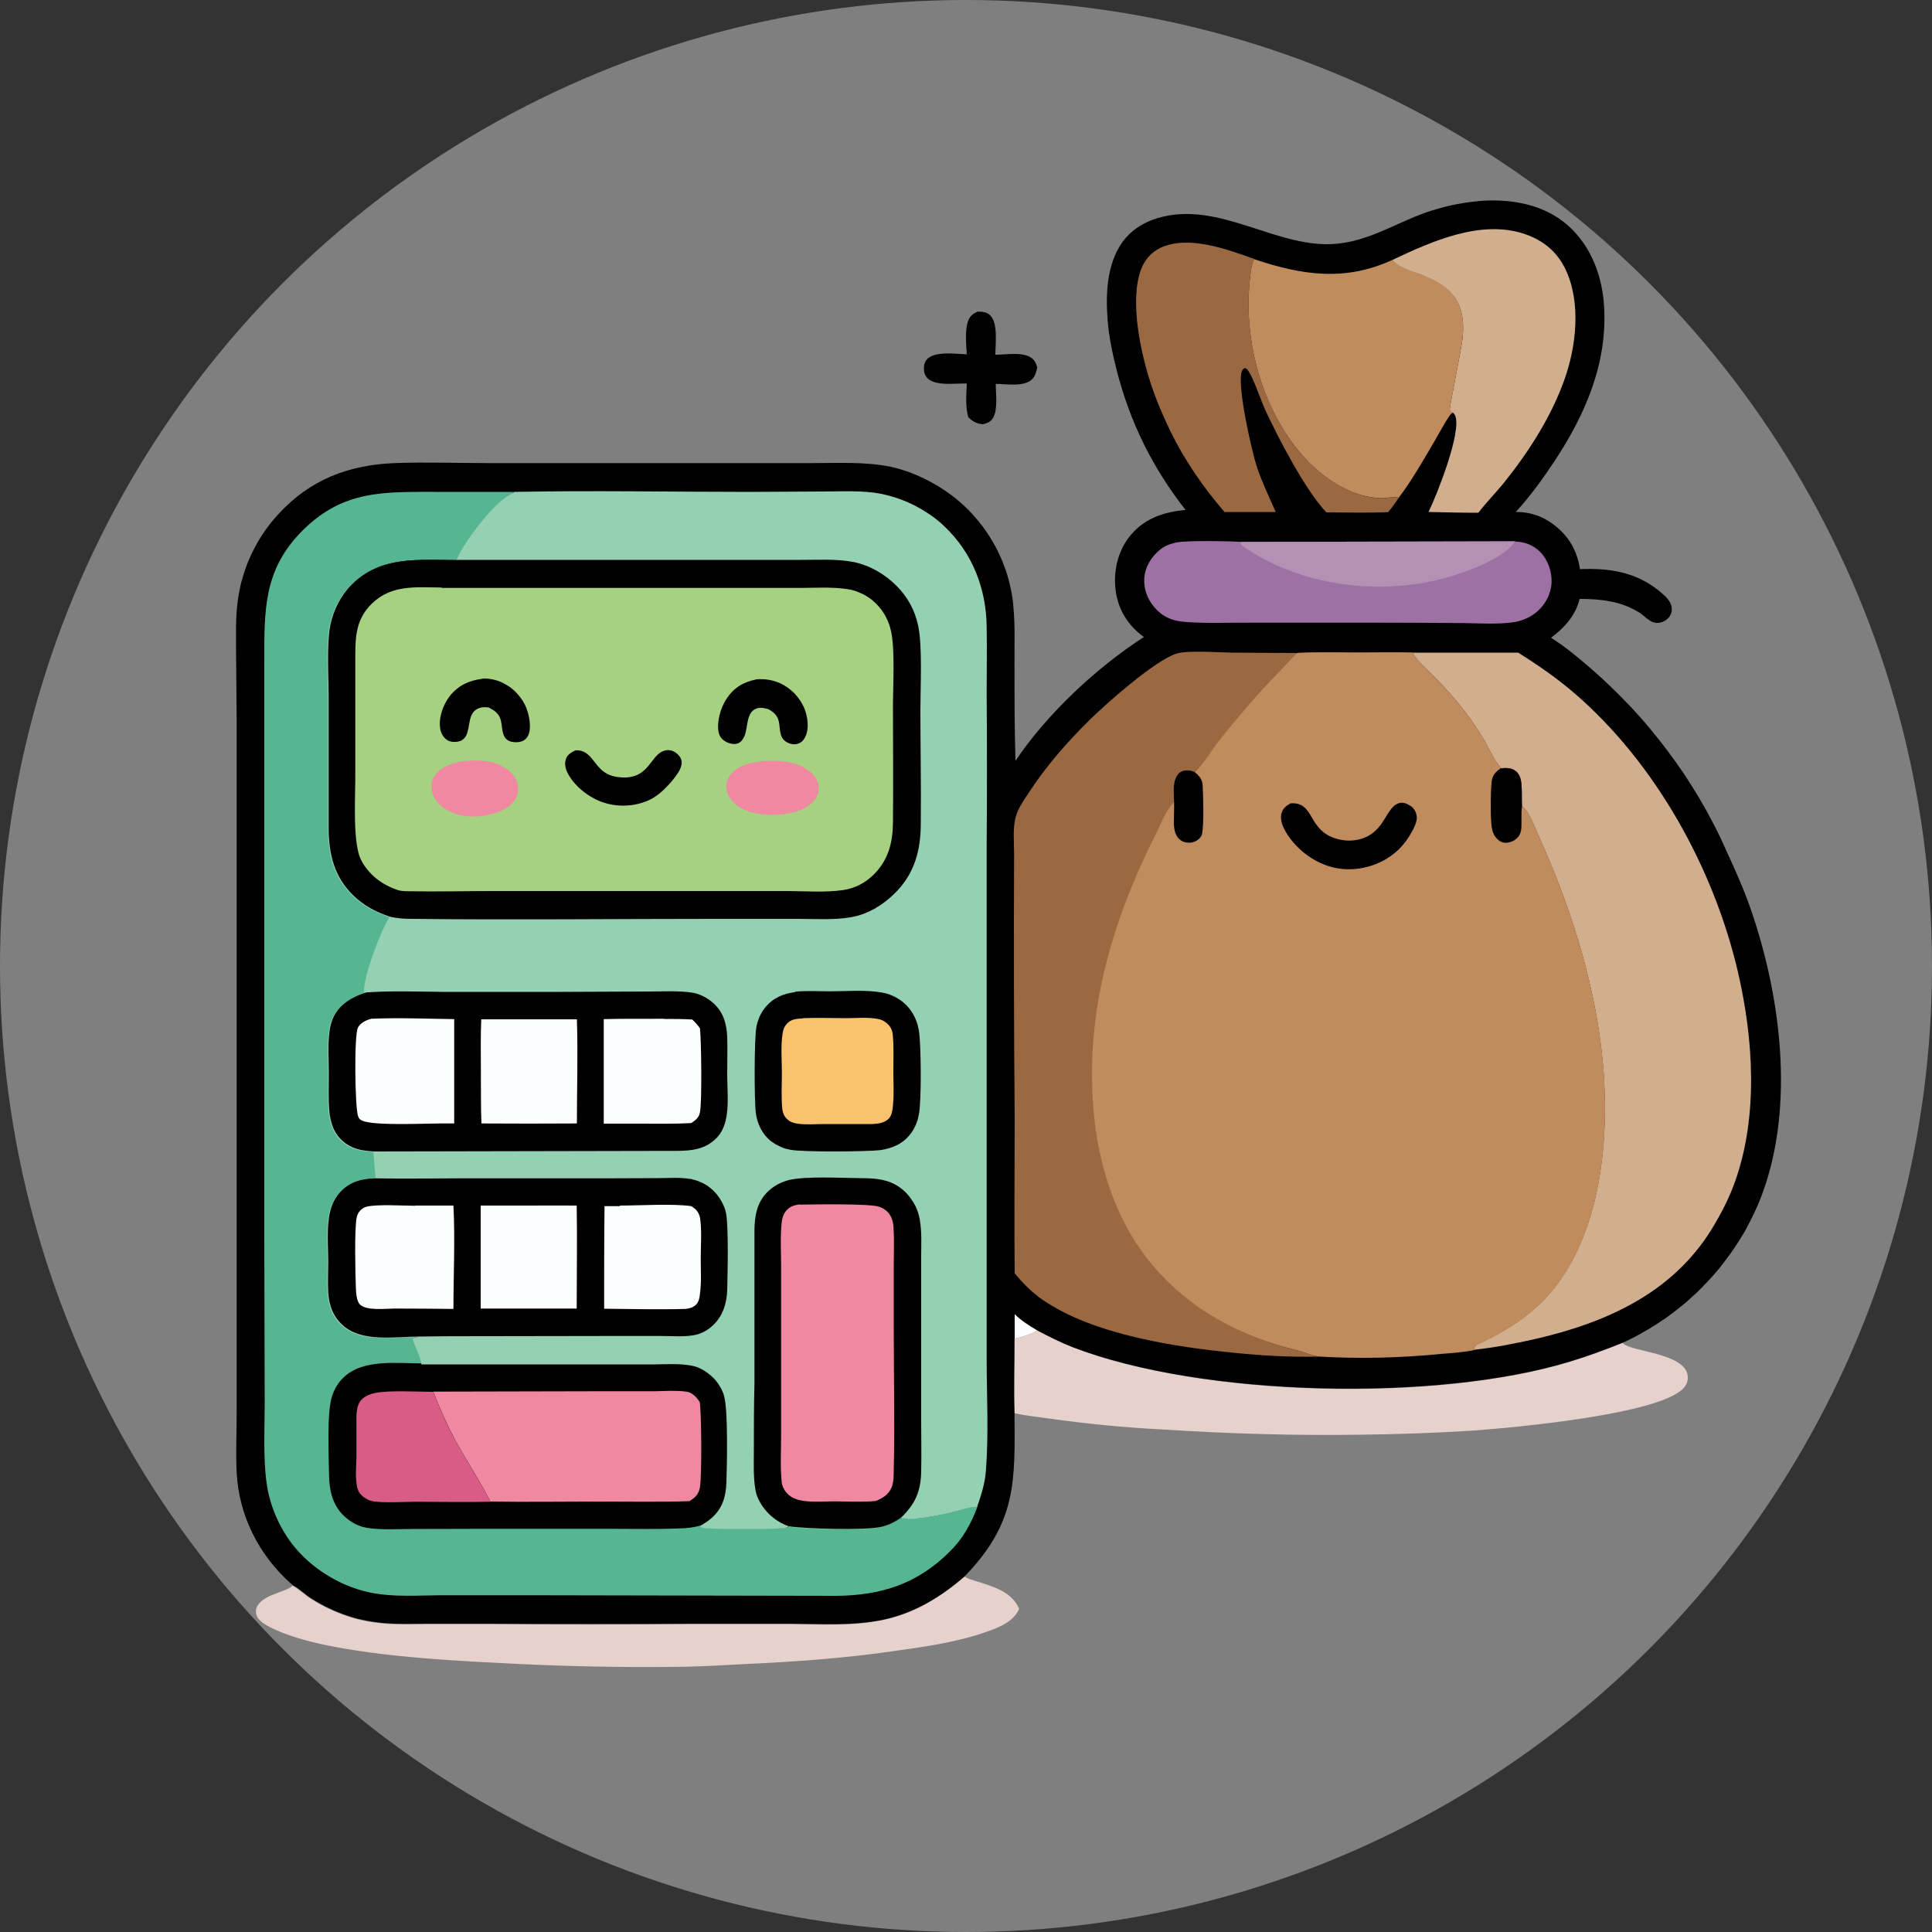 <?xml version="1.0" encoding="UTF-8"?>
<svg xmlns="http://www.w3.org/2000/svg" id="Layer_1" data-name="Layer 1" viewBox="0 0 100 100">
  <rect x="0" y="0" width="100" height="100" fill="#333333" stroke="none"/>
  <defs>
    <style>
      .cls-1 {
        fill: #f188a1;
      }

      .cls-1, .cls-2, .cls-3, .cls-4, .cls-5, .cls-6, .cls-7, .cls-8, .cls-9, .cls-10, .cls-11, .cls-12, .cls-13, .cls-14, .cls-15 {
        stroke-width: 0px;
      }

      .cls-2 {
        fill: #000;
      }

      .cls-3 {
        fill: #a5d181;
      }

      .cls-4 {
        fill: #fcfdfe;
      }

      .cls-5 {
        fill: #9d71a3;
      }

      .cls-6 {
        fill: #f9c36d;
      }

      .cls-7 {
        fill: #d1ae8d;
      }

      .cls-8 {
        fill: #d95c86;
      }

      .cls-9 {
        fill: #b491b4;
      }

      .cls-10 {
        fill: #9a6941;
      }

      .cls-11 {
        fill: #c08b5d;
      }

      .cls-12 {
        fill: #93d1b2;
      }

      .cls-13 {
        fill: #56b593;
      }

      .cls-14 {
        fill: #e7d1cc;
      }

      .cls-15 {
        fill: #7f7f7f;
      }
    </style>
  </defs>
  <circle class="cls-15" cx="50" cy="50" r="50"></circle>
  <path class="cls-2" d="M50.62,16.13s.03,0,.04,0c.21,0,.43.03.59.19.42.41.27,1.48.27,2.04.52,0,1.24-.13,1.72.08.27.12.36.3.45.57-.05.23-.1.45-.27.62-.41.41-1.34.24-1.88.24,0,.52.12,1.31-.14,1.76-.12.21-.3.27-.52.33-.33-.03-.51-.13-.76-.36-.16-.56-.1-1.17-.08-1.75-.56-.02-1.61.15-2.03-.27-.14-.14-.19-.32-.19-.52,0-.19.06-.38.21-.51.43-.38,1.47-.23,2.01-.21-.03-.51-.1-1.21.06-1.7.09-.28.25-.39.51-.52Z"></path>
  <path class="cls-14" d="M15.16,82.09c.32.17.63.48.94.67.15.09.3.18.45.27.15.08.31.16.47.24.16.07.32.14.48.21.16.06.33.12.49.18.17.05.33.1.5.15.17.04.34.08.51.11.17.03.34.06.52.08.17.02.35.04.52.05.67.04,1.35.02,2.01.02h3.37c3.42.02,6.84.02,10.26,0h5.26c1.57,0,3.19.11,4.73-.21,1.64-.34,3.01-1.17,4.26-2.26.14.12.36.16.53.22.87.28,1.91.53,2.29,1.46-.29.63-.92.9-1.54,1.13-1.58.58-3.3.82-4.95,1.05-2.55.37-5.08.55-7.66.67-1.04.05-2.08.12-3.12.14-3.25.05-6.49-.02-9.74-.2-3.04-.15-8.78-.47-11.47-1.71-.31-.14-.88-.4-.99-.75,0-.02-.01-.04-.02-.06,0-.02,0-.04-.01-.06,0-.02,0-.04,0-.07,0-.02,0-.04,0-.07,0-.02,0-.04.01-.06,0-.02.01-.04.02-.06,0-.02.02-.04.02-.06,0-.02.02-.04.03-.06.37-.61,1.45-.69,1.81-1.03Z"></path>
  <path class="cls-14" d="M53.68,68.86c.6.32,1.2.62,1.83.87,6.71,2.6,18.86,2.86,25.73.76.93-.28,1.85-.62,2.75-.98.01.01.03.03.04.04.47.43,3.25.49,3.33,1.7.02.23-.07.44-.22.6-1.26,1.37-8.86,2.05-10.93,2.2-1.94.12-3.88.19-5.82.21-3.4.05-6.8-.05-10.2-.27-2.01-.1-4-.3-5.99-.58-.56-.08-1.14-.14-1.69-.26-.04-1.28,0-2.58,0-3.86.37-.06.84-.23,1.16-.43Z"></path>
  <path class="cls-2" d="M61.4,26.44c-1.72-2.18-2.9-4.55-3.59-7.24-.22-.87-.41-1.73-.48-2.63-.11-1.43-.04-3.13.95-4.27.43-.49.99-.81,1.6-1,3.24-.99,6.25,1.65,9.38,1.31,1.46-.16,2.66-.85,3.99-1.4.28-.11.56-.22.85-.31.29-.09.58-.17.87-.24.29-.07.59-.12.89-.17.3-.04.6-.08.9-.1,1.58-.09,3.21.22,4.42,1.3,1.2,1.08,1.77,2.65,1.85,4.23.16,2.94-1,5.58-2.59,7.98-.61.92-1.24,1.78-1.98,2.6.72,0,1.33.19,1.91.62.81.59,1.26,1.36,1.41,2.34,1.53-.07,2.96.16,4.16,1.18.25.21.57.48.59.84,0,.05,0,.09,0,.14,0,.05-.02.09-.04.14-.02.04-.04.09-.06.13-.03.04-.05.08-.09.11-.18.19-.48.29-.73.22-.29-.08-.52-.37-.77-.52-.95-.59-1.99-.7-3.08-.7-.21.86-.79,1.5-1.48,2.01.72.45,1.4,1.02,2.04,1.57.37.32.73.65,1.08.99.35.34.7.69,1.03,1.04.33.36.66.72.97,1.1.31.37.62.76.91,1.15.29.39.58.79.85,1.19.27.41.53.82.78,1.24.25.42.49.85.71,1.28.23.43.44.87.64,1.32.46,1,.92,2.01,1.29,3.06,1.59,4.54,2.34,10.27.62,14.88-.04.11-.08.21-.12.31s-.09.21-.13.31c-.05.1-.09.21-.14.31-.05.1-.1.2-.15.3-.05.1-.1.2-.15.3-.05.1-.11.2-.16.3-.06.1-.11.2-.17.29-.06.1-.12.19-.18.29-.06.1-.12.19-.18.28-.06.09-.13.19-.19.28-.06.09-.13.18-.2.27-.07.09-.13.18-.2.27-.07.09-.14.18-.21.27-.07.09-.14.17-.22.26-.07.09-.15.17-.22.25-.08.08-.15.17-.23.25-.08.08-.16.16-.23.24-.08.08-.16.16-.24.24-.08.08-.16.16-.25.23-.08.08-.17.15-.25.23-.08.07-.17.15-.26.22-.09.07-.17.14-.26.21-.09.07-.18.14-.27.21-.09.07-.18.13-.27.2-.09.07-.18.13-.28.19-.09.06-.19.13-.28.19-.09.06-.19.12-.29.18-.1.06-.19.12-.29.17-.1.06-.2.11-.29.17-.1.05-.2.11-.3.16s-.2.1-.3.15-.2.1-.31.14c-.9.36-1.82.7-2.75.98-6.87,2.09-19.02,1.83-25.73-.76-.63-.25-1.23-.55-1.83-.87-.32.2-.79.36-1.16.43,0,1.29-.04,2.58,0,3.86.03,3.58.1,5.68-2.57,8.44-1.25,1.08-2.62,1.92-4.26,2.26-1.54.32-3.16.21-4.73.2h-5.26c-3.42.02-6.84.02-10.26,0h-3.37c-.67,0-1.35.03-2.01-.02-.17-.01-.35-.03-.52-.05-.17-.02-.35-.05-.52-.08-.17-.03-.34-.07-.51-.11-.17-.04-.34-.09-.5-.15-.17-.05-.33-.11-.49-.18-.16-.06-.32-.13-.48-.21-.16-.07-.31-.15-.47-.24-.15-.08-.3-.17-.45-.27-.32-.2-.62-.51-.94-.67-.05-.04-.1-.09-.15-.13-1.64-1.47-2.66-3.51-2.77-5.72-.05-1.01,0-2.04,0-3.05v-5.94s0-19.67,0-19.67v-10.38s-.03-3.32-.03-3.32c0-.95-.04-1.91.1-2.85.03-.21.07-.41.11-.61.04-.2.1-.4.16-.6.06-.2.13-.4.2-.59.08-.19.16-.39.25-.57.09-.19.19-.37.29-.55.1-.18.21-.36.33-.53.12-.17.24-.34.37-.5.13-.16.27-.32.41-.47,1.62-1.76,3.62-2.52,5.99-2.61,1.61-.06,3.24,0,4.85,0h11.8s4.95,0,4.95,0c1.34,0,2.75-.08,4.07.19,1.33.28,2.79,1.07,3.78,2,.09.08.18.17.27.26.09.09.17.18.25.27.08.09.16.19.24.28.08.1.15.19.23.29.07.1.15.2.21.3.07.1.14.21.2.31.06.11.13.21.19.32.06.11.12.22.17.33s.11.22.16.34c.05.11.1.23.14.34.04.12.09.23.13.35.04.12.08.24.11.36.03.12.07.24.09.36.03.12.05.24.08.36.02.12.04.24.06.37.02.12.03.25.04.37.1,1.03.05,2.09.06,3.12,0,1.63,0,3.26.05,4.89,1.64-2.44,4.19-4.82,6.65-6.41-.05-.03-.1-.07-.15-.11-.78-.62-1.24-1.45-1.33-2.44-.09-.97.16-1.96.79-2.72.76-.9,1.76-1.21,2.89-1.31Z"></path>
  <path class="cls-4" d="M52.52,68.02c.34.34.75.59,1.16.84-.32.2-.79.36-1.16.43v-1.27Z"></path>
  <path class="cls-10" d="M63.38,26.5c-1.09-1.26-2.07-2.68-2.8-4.18-.38-.79-.74-1.62-1.01-2.45-.53-1.6-1.1-4.25-.53-5.87.19-.53.53-.94,1.04-1.18,1.45-.66,3.42.08,4.83.58-.16.37-.19.8-.23,1.2-.19,1.89.11,3.95.8,5.72.83,2.11,2.27,4.17,4.41,5.1.53.23,1.14.38,1.72.36.25,0,.55-.1.79-.02-.17.26-.35.51-.55.75-1.06.04-2.13.02-3.2.01-1.09-1.15-2.49-3.85-3.17-5.32-.2-.42-.69-1.92-.97-2.12-.06-.04-.08-.02-.14,0-.03.04-.06.06-.08.11-.31.65.52,4.23.76,4.96.27.81.64,1.57.98,2.35-.89,0-1.78,0-2.66,0Z"></path>
  <path class="cls-7" d="M72.08,13.45c2.05-.97,4.61-2.12,6.89-1.32.93.33,1.63.91,2.06,1.81.82,1.72.56,4.01-.07,5.75-.68,1.9-1.85,3.72-3.11,5.29-.43.53-.92,1.02-1.33,1.56-.86,0-1.72-.02-2.58-.04.43-.88,1.73-4.14,1.38-4.99-.02-.05-.07-.11-.11-.15-.06,0-.08-.02-.13-.05-.01-.04-.04-.07-.04-.11-.02-.1.62-3.24.67-3.74.17-1.92-.66-2.7-2.38-3.32-.43-.15-.92-.28-1.22-.64,0-.01-.02-.02-.03-.03Z"></path>
  <path class="cls-5" d="M78.42,28.03c.5.01.97.19,1.32.56.39.41.59,1.01.57,1.57-.03.57-.31,1.11-.74,1.49-.38.33-.84.51-1.33.57-.81.1-1.67.04-2.48.03-1.45-.01-2.91-.02-4.36-.02h-6.62c-1.14-.01-2.32.05-3.45-.04-.65-.05-1.16-.26-1.59-.77-.36-.43-.55-.94-.51-1.5.04-.58.35-1.08.79-1.45.25-.21.54-.32.86-.39.62-.12,2.73-.07,3.45-.03,0,0,0,0,0,0l14.1-.03Z"></path>
  <path class="cls-9" d="M64.32,28.05l14.1-.03c-.66,1.02-3.1,1.81-4.29,2.06-3.14.67-6.76.17-9.48-1.6-.13-.08-.39-.22-.44-.36.06-.07.02-.05.1-.07Z"></path>
  <path class="cls-11" d="M64.91,13.41c2.48.84,4.71,1.17,7.17.04,0,.01.02.02.03.03.3.36.79.49,1.22.64,1.72.62,2.55,1.4,2.38,3.32-.04.5-.68,3.64-.67,3.74,0,.04.03.07.04.11.05.03.07.04.13.05-.07.05-.12.09-.17.16-.27.39-.5.84-.74,1.25-.6,1.02-1.19,2.07-1.9,3.01-.24-.08-.54.01-.79.02-.59.01-1.19-.13-1.72-.36-2.14-.93-3.58-2.99-4.41-5.1-.69-1.77-.99-3.83-.8-5.72.04-.4.07-.83.23-1.2Z"></path>
  <path class="cls-10" d="M52.52,65.9c-.03-2.66,0-5.33,0-7.99-.04-4.57-.05-9.15-.03-13.72,0-.59-.08-1.37.09-1.93.12-.42.39-.81.63-1.17.91-1.41,1.99-2.64,3.18-3.82.85-.84,3.4-3.1,4.51-3.44.58-.18,2.17-.06,2.83-.05l3.47.02c-.34.28-.64.64-.94.96-1.15,1.18-2.18,2.39-3.2,3.68-.3.38-.85,1.27-1.19,1.53-.21-.09-.46-.14-.68-.03-.18.08-.28.27-.34.44-.11.36-.07.79-.05,1.16-.39.33-.71,1.19-.96,1.67-1.68,3.33-2.92,6.87-3.22,10.62-.33,4.06.37,8.51,3.09,11.7,1.97,2.32,4.56,3.66,7.49,4.38.26.06.69.24.87.27.05,0,.09.01.13.04-1.4.03-2.83-.05-4.23-.19-3.1-.3-7.38-.94-10-2.75-.55-.38-1-.83-1.43-1.35Z"></path>
  <path class="cls-7" d="M73.1,33.78h5.48c1.02.64,1.99,1.31,2.9,2.09,4.21,3.62,7.23,9.08,8.48,14.46.79,3.42,1.05,7.36-.12,10.73-.31.91-.76,1.77-1.26,2.59-2.06,3.31-5.48,4.82-9.13,5.66-1.03.23-2.07.44-3.12.55,0-.02-.02-.03-.02-.05-.03-.18.3-.29.43-.35,1.4-.68,2.71-1.54,3.69-2.77,2.59-3.25,2.93-8.37,2.46-12.35-.44-3.77-1.66-7.55-3.22-11-.22-.48-.49-1.29-.9-1.62-.02-.38,0-.77-.03-1.15-.02-.25-.1-.51-.3-.67-.22-.17-.48-.16-.74-.14-.33-.34-.63-1.02-.88-1.45-.31-.52-.65-1.02-1.01-1.5-.47-.61-1-1.19-1.54-1.75-.38-.39-.91-.82-1.18-1.3Z"></path>
  <path class="cls-13" d="M50.6,77.97c-.34.9-.74,1.64-1.42,2.32-1.68,1.69-3.56,2.29-5.89,2.31l-15.91-.03h-4.61c-1.17.01-2.41.1-3.56-.13-1.32-.26-2.61-.97-3.56-1.92-.96-.96-1.62-2.29-1.83-3.62-.22-1.38-.11-3.13-.12-4.55l-.02-7.94v-30.13c0-2.68-.06-4.8,2-6.84,2.1-2.08,4.2-1.98,6.92-1.98h4.04c-.88.34-2.5,2.46-2.89,3.36-.02.06-.05.11-.07.17-1.96,0-3.96-.25-5.47,1.27-.56.56-.94,1.32-1.1,2.09-.21.99-.1,2.68-.1,3.74v6.8c.01,1.32.29,2.49,1.27,3.44.56.55,1.2.88,1.93,1.12-.39.54-1.41,3.23-1.31,3.89l.04.05c-.65.2-1.32.57-1.64,1.21-.13.26-.21.56-.24.84-.08.7-.03,1.46-.03,2.17,0,.64-.03,1.31.03,1.94.02.25.08.5.16.74.17.49.55.89,1.03,1.1.36.16.73.19,1.12.22.04.46.08.93.12,1.39-.71.02-1.34.15-1.85.69-.27.28-.45.64-.54,1.02-.2.82-.1,1.81-.1,2.65,0,.51-.02,1.03,0,1.54.04.68.24,1.26.77,1.72,1.01.89,2.69.57,3.92.57l-.27.05c.02.37.4.88.44,1.36h9.76s2.35,0,2.35,0c.64,0,1.32-.05,1.95.08.41.09.8.36,1.09.66.06.06.12.13.17.2.05.07.1.14.14.22.04.08.08.15.12.23.03.08.06.16.09.25.21.74.16,3.56.12,4.46-.03.74-.19,1.34-.76,1.85-.19.17-.39.3-.61.42.03.03.06.06.1.08.21.11,3.79.08,4.21.03.1-.01.17-.02.26-.08.88.13,3.97.22,4.79.03.4-.09.71-.27,1.05-.5.46.22,2.03-.13,2.58-.26.43-.1.91-.28,1.36-.3Z"></path>
  <path class="cls-2" d="M21.86,70.59h9.76s2.35,0,2.35,0c.64,0,1.32-.05,1.95.08.41.09.8.36,1.09.66.06.06.12.13.17.2.05.07.1.14.14.22.04.08.08.15.12.23.03.08.06.16.09.25.21.74.16,3.56.12,4.46-.03.74-.19,1.34-.76,1.85-.19.17-.39.3-.61.42-.37.1-.71.14-1.1.15-1.23.05-2.47.02-3.7.02h-6.35s-3.83.01-3.83.01c-.75,0-1.56.06-2.3-.06-.45-.07-.88-.31-1.2-.62-.61-.58-.76-1.36-.77-2.16-.01-.95-.12-3.16.15-4.01.03-.09.06-.18.1-.27.04-.09.08-.17.13-.25.05-.08.1-.16.16-.24.06-.08.12-.15.19-.21,1-1,2.8-.75,4.11-.75Z"></path>
  <path class="cls-8" d="M25.37,77.73s-.04,0-.06,0c-1.25.03-2.51,0-3.77,0-.61,0-1.76.08-2.31-.04-.19-.04-.4-.18-.54-.32-.15-.15-.2-.33-.23-.54-.07-.45-.02-.95-.01-1.41,0-.55,0-1.11,0-1.66,0-.43-.05-1.02.29-1.34.18-.17.43-.27.67-.32.75-.15,2.2-.06,3.02-.06.33.88.71,1.73,1.15,2.55.24.45,1.75,2.91,1.79,3.14Z"></path>
  <path class="cls-1" d="M22.43,72.03l8.9-.02h2.59c.52-.01,1.08-.05,1.6.02.2.03.33.12.48.26.08.08.15.18.22.28.09.64.11,3.78.01,4.4-.02.15-.08.3-.17.42-.1.13-.24.22-.37.31-1.57.05-3.15.02-4.72.02-1.87,0-3.73.03-5.6,0-.04-.23-1.55-2.69-1.79-3.14-.44-.83-.82-1.68-1.15-2.55Z"></path>
  <path class="cls-11" d="M67.19,33.79c1.01-.05,2.02-.02,3.03-.02.96,0,1.92-.02,2.88,0,.27.47.8.9,1.18,1.3.53.55,1.07,1.13,1.54,1.75.36.48.7.98,1.01,1.5.25.42.56,1.11.88,1.45.26-.02.52-.03.74.14.21.16.28.42.3.67.04.38.01.77.03,1.15.41.32.68,1.14.9,1.62,1.56,3.45,2.78,7.23,3.22,11,.47,3.98.13,9.1-2.46,12.35-.98,1.23-2.29,2.09-3.69,2.77-.14.07-.46.17-.43.35,0,.02.01.03.02.05-.56.13-1.18.16-1.76.21-2.15.21-4.25.26-6.41.13-.04-.03-.09-.03-.13-.04-.18-.03-.61-.21-.87-.27-2.93-.71-5.51-2.05-7.49-4.38-2.71-3.19-3.41-7.64-3.09-11.7.3-3.74,1.54-7.29,3.22-10.62.24-.48.56-1.33.96-1.67-.01-.38-.06-.8.05-1.16.06-.18.16-.36.34-.44.22-.1.47-.05.68.03.35-.26.89-1.15,1.19-1.53,1.02-1.29,2.05-2.5,3.2-3.68.31-.31.6-.68.94-.96Z"></path>
  <path class="cls-2" d="M60.77,41.53c-.01-.38-.06-.8.05-1.16.06-.18.16-.36.34-.44.22-.1.47-.05.68.03.23.21.39.36.41.69.03.58.07,1.97-.03,2.51-.02.09-.07.17-.13.23-.13.14-.33.22-.52.23-.19,0-.39-.05-.53-.19-.26-.24-.29-.64-.28-.98,0-.31.02-.61.01-.92Z"></path>
  <path class="cls-2" d="M77.71,39.77c.26-.02.52-.03.74.14.21.16.28.42.3.67.04.38.01.77.03,1.15-.05.32-.02.67-.03.99,0,.26-.05.52-.26.69-.16.14-.4.23-.61.21-.19-.02-.34-.13-.46-.28-.12-.15-.18-.34-.21-.53-.07-.47-.06-1.9,0-2.37.05-.35.21-.48.47-.68Z"></path>
  <path class="cls-2" d="M66.81,41.58c1.16-.07.9,1.17,2.04,1.71.38.18.86.26,1.28.2,1.58-.24,1.52-1.68,2.28-1.92.2-.06.39.02.56.12.18.1.31.29.35.5.08.33-.19.77-.35,1.05-.29.47-.66.87-1.14,1.17-.8.51-1.84.71-2.77.5-.99-.22-1.92-.91-2.46-1.77-.18-.3-.37-.68-.27-1.04.07-.26.24-.39.47-.52Z"></path>
  <path class="cls-12" d="M26.63,25.46c4.05-.08,8.12,0,12.17,0l3.75-.02c1.01,0,2.07-.07,3.06.12.15.03.3.07.45.11.15.04.3.09.45.14.15.05.29.11.44.17.14.06.28.13.42.2.14.07.27.15.41.23.13.08.26.17.39.25.13.09.25.18.37.28.12.1.24.2.35.31,1.44,1.37,2.15,3.2,2.18,5.17.02,1.15,0,2.31,0,3.47.02,2.62.02,5.23,0,7.85v15.85s0,10.74,0,10.74c0,1.91.11,3.9-.04,5.8-.05.66-.24,1.24-.45,1.86-.44.02-.92.2-1.36.3-.54.13-2.12.47-2.58.26-.34.23-.65.41-1.05.5-.82.19-3.9.1-4.79-.03-.09.06-.16.07-.26.08-.42.05-4,.08-4.21-.03-.04-.02-.06-.05-.1-.08.22-.12.42-.26.61-.42.57-.52.73-1.11.76-1.85.03-.9.09-3.71-.12-4.46-.02-.08-.05-.17-.09-.25-.03-.08-.07-.16-.12-.23-.04-.08-.09-.15-.14-.22-.05-.07-.11-.14-.17-.2-.29-.3-.68-.57-1.09-.66-.63-.13-1.31-.09-1.95-.08h-2.35s-9.76,0-9.76,0c-.04-.48-.42-.99-.44-1.36l.27-.05c-1.24,0-2.91.31-3.92-.57-.52-.46-.73-1.04-.77-1.72-.03-.51,0-1.03,0-1.54,0-.84-.1-1.83.1-2.65.09-.38.27-.74.54-1.02.51-.54,1.14-.67,1.85-.69-.04-.46-.07-.93-.12-1.39-.39-.03-.76-.06-1.12-.22-.48-.21-.86-.61-1.03-1.1-.08-.24-.14-.48-.16-.74-.06-.63-.03-1.3-.03-1.94,0-.71-.06-1.47.03-2.17.03-.29.11-.59.24-.84.32-.64.99-1.01,1.64-1.21l-.04-.05c-.11-.66.92-3.35,1.31-3.89-.74-.24-1.37-.57-1.93-1.12-.97-.95-1.25-2.12-1.26-3.44v-6.8c0-1.06-.11-2.75.09-3.74.16-.77.54-1.53,1.1-2.09,1.51-1.51,3.51-1.27,5.47-1.27.02-.06.04-.11.07-.17.39-.9,2.01-3.02,2.89-3.35Z"></path>
  <path class="cls-2" d="M41.14,51.33c.6-.06,1.24-.02,1.85-.02.87,0,1.84-.09,2.69.07.08.02.17.03.25.06.08.02.16.05.24.09.08.03.16.07.23.11.07.04.15.09.22.14.52.37.84.93.94,1.56.12.71.14,3.66,0,4.35-.02.09-.04.17-.06.26-.03.08-.06.17-.09.25-.03.08-.07.16-.12.24-.04.08-.09.15-.14.22-.4.54-.94.77-1.58.87-.73.08-3.99.11-4.67-.02-.09-.02-.18-.04-.26-.06-.09-.03-.17-.06-.25-.1-.08-.04-.16-.08-.24-.12-.08-.05-.15-.1-.23-.15-.47-.37-.72-.9-.8-1.48-.08-.62-.09-3.9.04-4.5.02-.08.04-.17.07-.25.03-.08.06-.16.09-.24.04-.08.08-.15.12-.23.05-.07.09-.14.15-.21.4-.51.94-.74,1.57-.82Z"></path>
  <path class="cls-6" d="M41.56,52.7c.75-.03,1.5,0,2.25,0,.53,0,1.11-.06,1.63.04.16.03.28.08.41.18.21.16.34.37.36.64.06.62.03,1.28.03,1.91,0,.57.04,1.18-.02,1.74-.02.22-.05.5-.2.67-.22.24-.54.28-.84.3-.84,0-1.67,0-2.51,0-.43,0-.89.04-1.32-.01-.18-.02-.37-.06-.52-.17-.22-.17-.31-.35-.34-.61-.06-.6-.02-1.24-.02-1.85,0-.67-.07-1.41.04-2.06.03-.19.07-.32.2-.47.23-.27.53-.28.86-.3Z"></path>
  <path class="cls-2" d="M40.83,79c-.4-.14-.75-.36-1.05-.66-.3-.3-.59-.75-.67-1.18-.13-.7-.09-1.44-.09-2.15,0-1.12,0-2.24.03-3.36v-7.91c0-.78.12-1.52.71-2.08.29-.28.68-.48,1.07-.58.85-.21,2.7-.11,3.65-.1.93,0,1.74.06,2.43.77.05.05.09.1.13.15.04.05.08.1.12.16.04.05.07.11.11.17.03.06.07.11.1.17.03.06.06.12.08.18.02.06.05.12.07.19.02.06.04.13.05.19.02.06.03.13.04.19.11.62.07,1.27.07,1.9v2.91s0,5.52,0,5.52c0,.9.02,1.8,0,2.7-.02.99-.3,1.66-1.02,2.35-.34.23-.65.41-1.05.5-.82.19-3.9.1-4.79-.03Z"></path>
  <path class="cls-1" d="M41.39,62.35c.73-.01,3.63-.06,4.11.11.28.1.51.27.63.55.08.17.11.35.12.54.04.64.01,1.29.01,1.93v3.37c0,2.4.06,4.81,0,7.21,0,.27,0,.65-.1.9-.15.39-.46.58-.82.73-.7.07-1.44.02-2.15.02-.51,0-1.07.05-1.57-.02-.26-.03-.56-.12-.77-.29-.2-.16-.37-.43-.39-.69-.08-.8-.03-1.65-.03-2.46v-4.47s0-4.23,0-4.23c0-.75-.05-1.53.03-2.28.02-.22.09-.43.23-.6.19-.22.42-.3.71-.33Z"></path>
  <path class="cls-2" d="M19.49,60.99c1.44.03,2.88,0,4.32,0h7.46s2.76-.01,2.76-.01c.55,0,1.13-.05,1.68.04.06,0,.12.02.18.04.06.01.12.03.18.05.06.02.12.04.18.07.06.02.11.05.17.08.06.03.11.06.16.09.05.03.1.07.15.11.05.04.1.08.14.12.05.04.09.08.13.13.07.07.14.15.19.23.06.08.11.17.16.25.05.09.09.18.13.27.04.09.07.19.09.29.15.65.09,3.21.07,4.01-.02.7-.22,1.35-.74,1.84-.29.28-.65.46-1.05.52-.54.08-1.12.03-1.66.03h-2.72s-6.23.01-6.23.01c-1.19,0-2.37,0-3.56.02-1.24,0-2.91.31-3.92-.57-.52-.46-.73-1.04-.77-1.72-.03-.51,0-1.03,0-1.54,0-.84-.1-1.83.1-2.65.09-.38.27-.74.54-1.02.51-.54,1.14-.67,1.85-.69Z"></path>
  <path class="cls-4" d="M32.08,62.4c1.07,0,2.7-.11,3.7.03.04.03.08.05.12.08.19.14.3.32.34.56.09.66.03,1.39.03,2.06,0,.6.04,1.25-.04,1.84-.02.18-.05.37-.17.52-.16.19-.36.23-.59.26-1.4.04-2.8,0-4.2-.01,0-1.77,0-3.54.02-5.31h.8Z"></path>
  <path class="cls-4" d="M27.45,62.4c.8,0,1.6-.01,2.4,0,.03,1.78,0,3.56,0,5.33h-2.55s-2.42,0-2.42,0c0-1.78,0-3.55,0-5.33h2.55Z"></path>
  <path class="cls-4" d="M21.5,62.4h1.97c.09,1.75,0,3.58,0,5.35-1.02-.01-2.04-.02-3.05-.02-.45,0-1.45.13-1.79-.21-.18-.18-.2-.62-.21-.86-.03-.74-.08-3.03.04-3.63.03-.14.09-.28.19-.38.09-.09.2-.16.32-.19.53-.14,1.92-.05,2.52-.05Z"></path>
  <path class="cls-2" d="M18.94,51.37c1.35-.1,2.71-.04,4.06-.03h6.05s4.56-.02,4.56-.02c.72,0,1.51-.05,2.23.06.39.06.79.28,1.08.54.52.46.69,1.07.72,1.74.02.65,0,1.3,0,1.95,0,.76.1,1.64-.08,2.39-.08.33-.22.64-.46.89-.69.72-1.59.68-2.51.68l-15.23.03c-.39-.03-.76-.06-1.12-.22-.48-.21-.86-.61-1.03-1.1-.08-.24-.14-.48-.16-.74-.06-.63-.03-1.3-.03-1.94,0-.71-.06-1.47.03-2.17.03-.29.11-.59.24-.84.32-.64.99-1.01,1.64-1.21Z"></path>
  <path class="cls-4" d="M24.91,52.76h4.95c.06,1.8,0,3.6,0,5.39-1.65.01-3.29.01-4.94,0-.04-.93-.02-1.86-.03-2.79,0-.87-.02-1.74.02-2.61Z"></path>
  <path class="cls-4" d="M34.37,52.74c.49,0,.97,0,1.46.03.16.15.28.28.4.46.07.64.11,3.79,0,4.34-.05.28-.23.41-.45.56-.89.05-1.78.03-2.67.03h-1.86s0-5.41,0-5.41c1.04-.03,2.08-.01,3.11-.02Z"></path>
  <path class="cls-4" d="M19.21,52.73c1.42-.06,2.88,0,4.3.02v5.4s-.76,0-.76,0c-.82,0-3.41.13-4.02-.15-.12-.06-.16-.12-.2-.24-.16-.48-.21-4.21,0-4.58.14-.25.43-.38.68-.45Z"></path>
  <path class="cls-2" d="M23.67,28.98h14.09s3.7,0,3.7,0c.89,0,1.84-.06,2.72.11.84.17,1.63.63,2.23,1.24.57.57.94,1.25,1.11,2.04.23,1.02.12,3.2.12,4.36,0,1.96.04,3.92.02,5.87,0,1.41-.32,2.62-1.34,3.63-.62.61-1.37,1.08-2.24,1.24-.89.16-1.89.09-2.79.09h-4.47c-5.16,0-10.32.06-15.48,0-.38,0-.77-.02-1.14-.11-.74-.24-1.37-.57-1.93-1.12-.97-.95-1.25-2.12-1.26-3.44v-6.8c0-1.06-.11-2.75.09-3.74.16-.77.54-1.53,1.1-2.09,1.51-1.51,3.51-1.27,5.47-1.27Z"></path>
  <path class="cls-3" d="M22.88,30.43h14.45s4.05,0,4.05,0c.81,0,1.66-.06,2.46.06.07.01.15.03.22.04s.14.04.21.06c.07.02.14.05.21.08.07.03.14.06.2.09.07.03.13.07.19.11.06.04.12.08.18.12.06.04.12.09.17.14.06.05.11.1.16.15.39.39.64.9.75,1.43.2.99.09,2.76.09,3.84,0,2.01.02,4.01,0,6.02-.01,1.04-.24,1.96-1.01,2.71-.44.43-.96.7-1.57.79-.91.13-1.9.06-2.82.05h-4.77s-10.6,0-10.6,0c-1.41,0-2.84.04-4.25.01-.19,0-.39,0-.58-.05-.54-.18-1-.44-1.4-.84-.3-.31-.57-.69-.67-1.11-.28-1.13-.15-2.99-.16-4.2v-6.04c0-1.04.08-1.89.86-2.65,1.02-.99,2.28-.84,3.59-.83Z"></path>
  <path class="cls-2" d="M24.93,35.13c.3-.03.64.03.92.14.08.03.15.06.22.1.07.04.14.08.21.12.07.04.14.09.2.14.06.05.13.1.18.16.06.06.12.12.17.18.05.06.1.13.15.19.05.07.09.14.13.21.04.07.08.14.11.22.17.4.3,1.05.13,1.45-.07.16-.2.29-.37.34-.19.06-.49.05-.67-.05-.39-.23-.28-.75-.41-1.12-.09-.28-.3-.43-.55-.56l-.05-.03c-.16-.02-.31-.03-.47.02-.65.21-.46.97-.71,1.45-.08.14-.2.24-.35.28-.19.05-.46.05-.63-.07-.21-.14-.33-.38-.36-.62-.08-.55.16-1.22.5-1.65.42-.54.99-.81,1.66-.89Z"></path>
  <path class="cls-2" d="M39.16,35.16c.43-.03.81.03,1.21.2.07.03.14.07.21.11.07.04.13.08.2.13.06.05.13.09.19.15.06.05.12.11.17.16.05.06.11.12.15.18.05.06.09.13.14.19.04.07.08.14.12.21.04.07.07.14.1.22.16.42.24,1.01.03,1.43-.08.17-.21.31-.4.36-.2.06-.44,0-.61-.12-.35-.22-.28-.69-.36-1.04-.07-.3-.22-.44-.48-.6l-.05-.03c-.2-.06-.41-.11-.62-.04-.58.21-.42,1.05-.66,1.5-.08.15-.19.28-.35.32-.2.06-.46-.02-.63-.13-.17-.1-.28-.26-.32-.44-.12-.54.1-1.29.4-1.74.39-.6.88-.88,1.57-1.02Z"></path>
  <path class="cls-2" d="M29.78,38.84c.78-.07.95.78,1.54,1.15.26.17.55.23.86.25,1.48.08,1.47-1.24,2.27-1.4.18-.04.38.01.53.12.14.1.28.27.3.44.04.37-.26.71-.47.99-.29.34-.59.65-.97.89-.71.43-1.64.52-2.43.31-.78-.2-1.61-.81-2-1.52-.13-.24-.21-.51-.12-.78.08-.24.28-.34.49-.45Z"></path>
  <path class="cls-1" d="M24.07,39.39c.75-.06,1.48-.04,2.12.39.3.2.54.48.61.85.05.29-.01.58-.18.81-.37.52-1.05.69-1.65.79-.66.1-1.38,0-1.94-.37-.33-.22-.62-.55-.68-.95,0-.04,0-.07-.01-.11,0-.04,0-.07,0-.11,0-.04,0-.07,0-.11,0-.04.01-.07.02-.1,0-.03.02-.07.03-.1.01-.03.03-.07.04-.1.02-.03.03-.06.05-.09.02-.03.04-.06.06-.09.36-.47.97-.63,1.52-.72Z"></path>
  <path class="cls-1" d="M39.45,39.4c.83-.05,1.71-.03,2.41.49.27.2.47.46.51.8.03.25-.04.5-.2.7-.39.51-1.06.68-1.66.76-.77.06-1.7.03-2.35-.45-.29-.22-.52-.52-.56-.89-.03-.26.05-.52.22-.72.39-.49,1.05-.62,1.63-.69Z"></path>
</svg>
